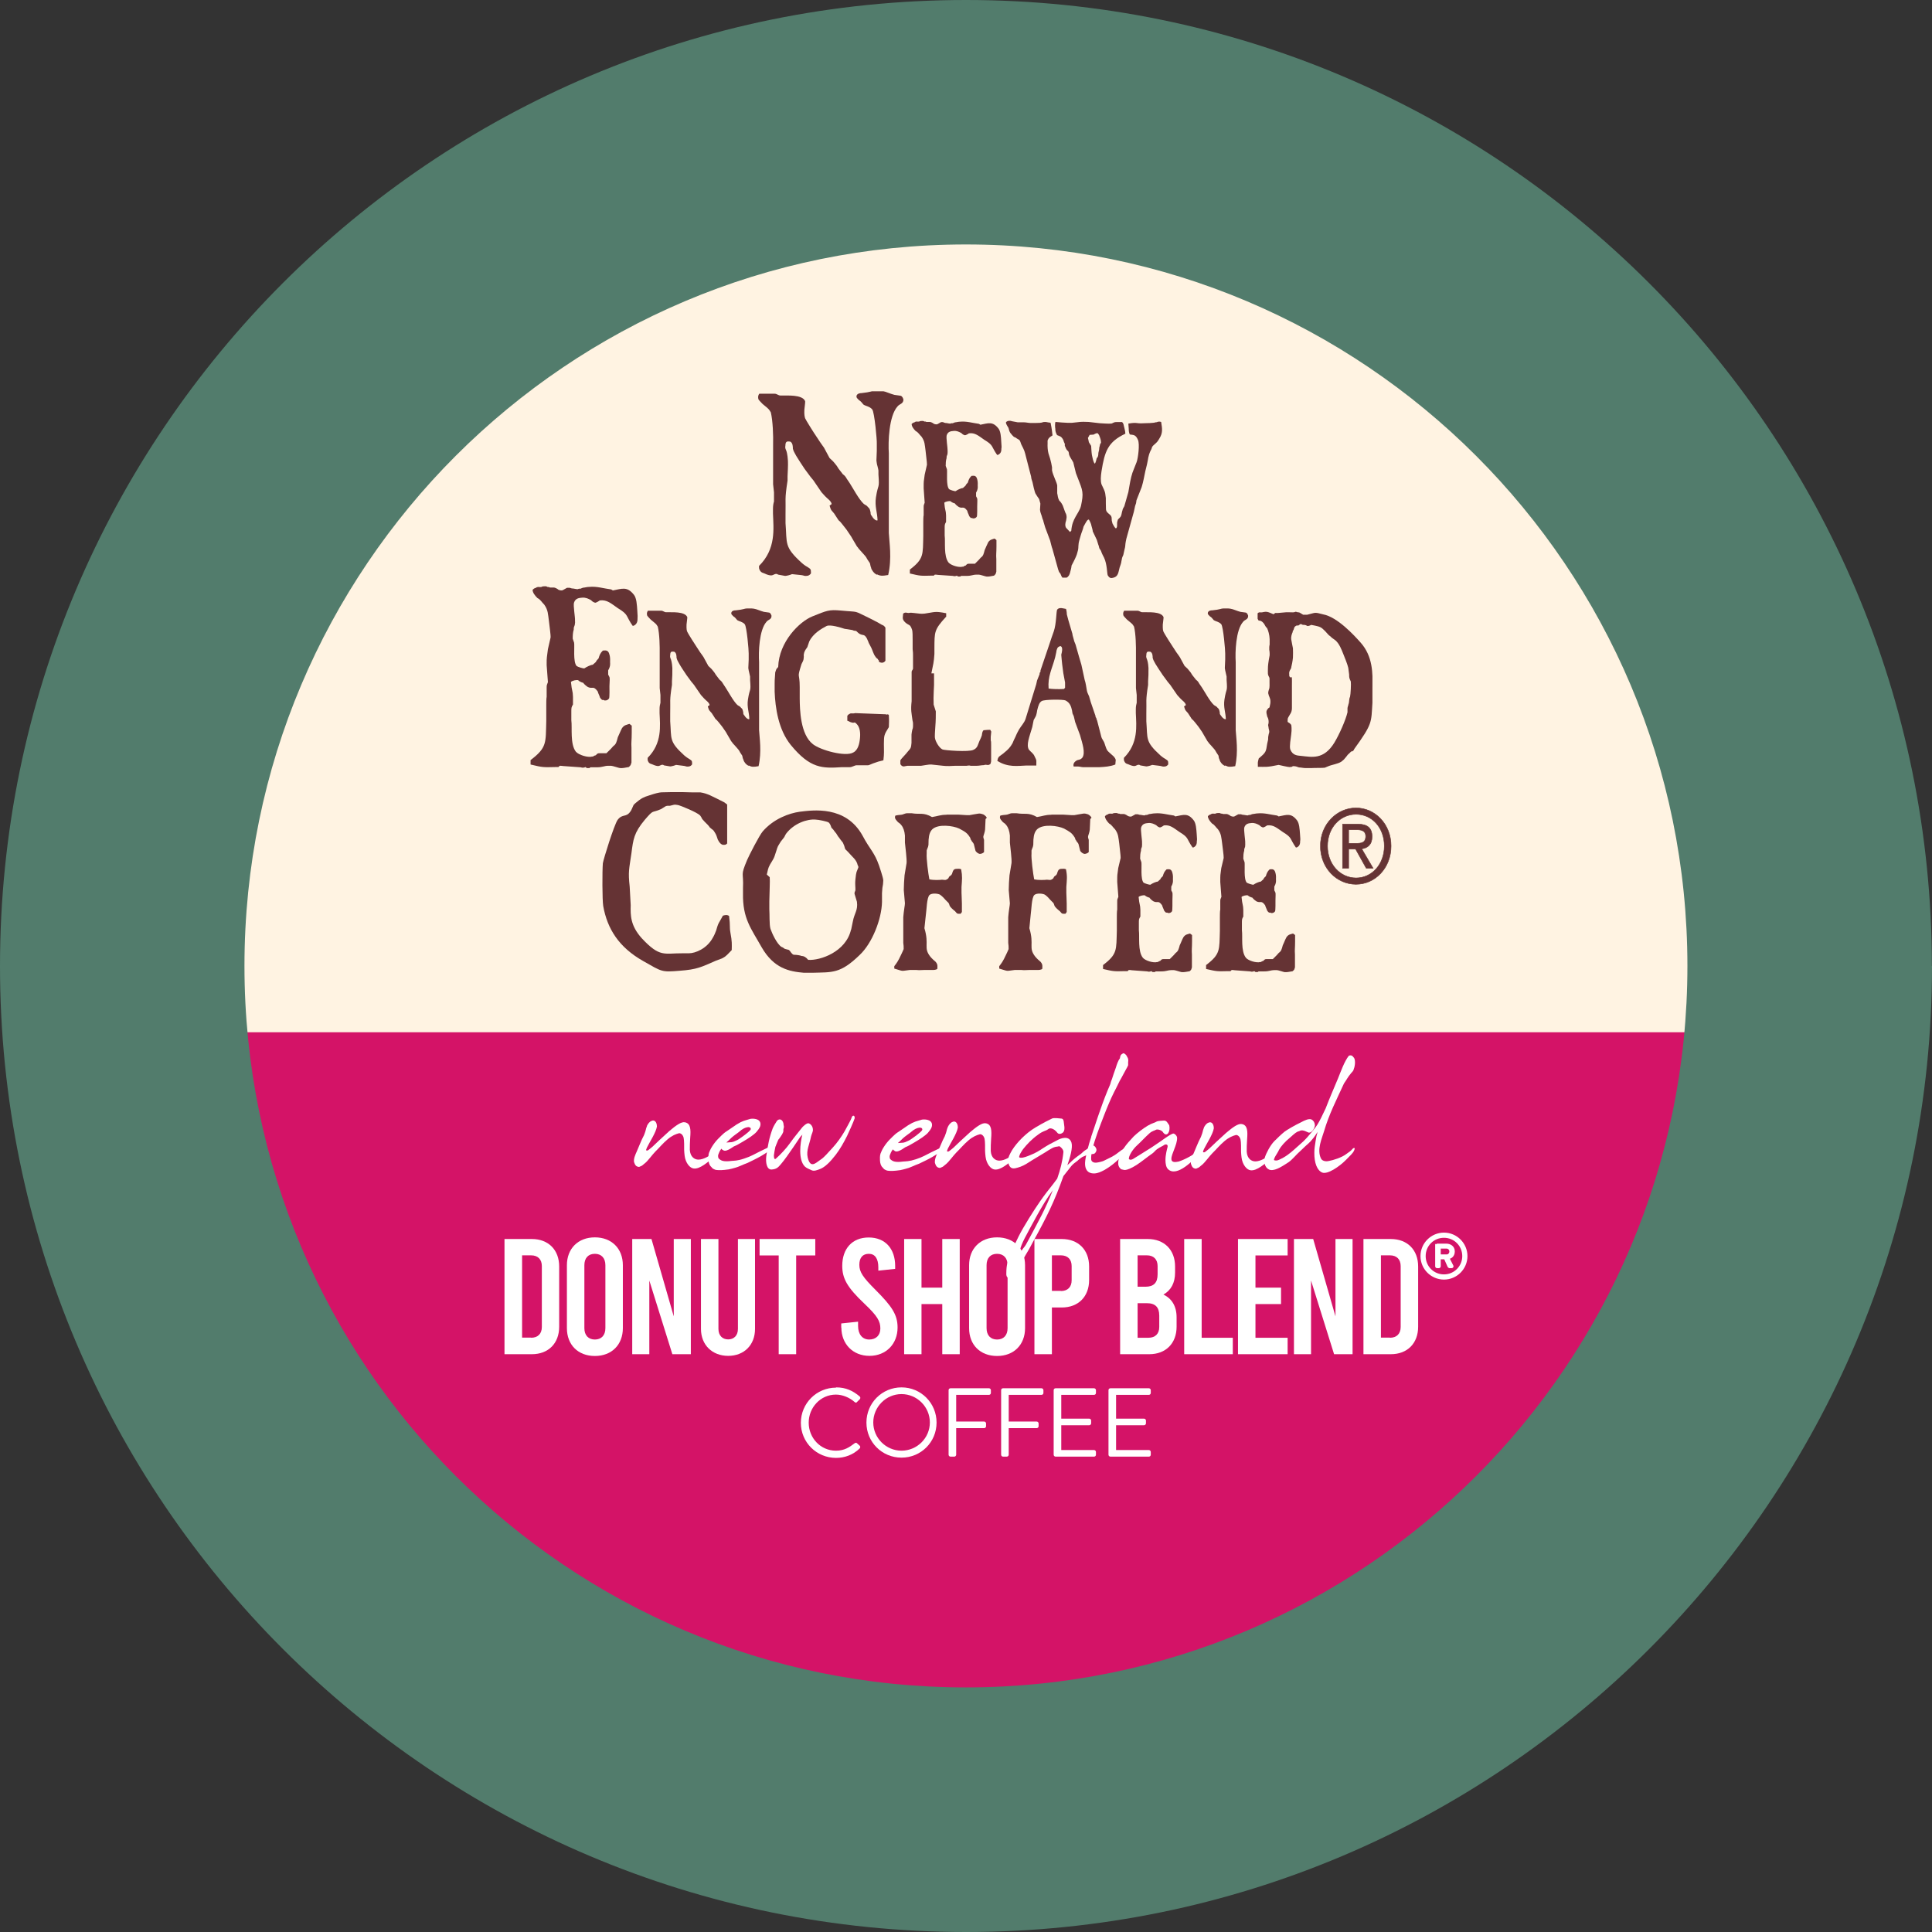 <?xml version="1.0" encoding="UTF-8"?><svg xmlns="http://www.w3.org/2000/svg" xmlns:xlink="http://www.w3.org/1999/xlink" viewBox="0 0 152.61 152.61"><rect x="0" y="0" width="152.61" height="152.61" fill="#333333" stroke="none"/><defs><clipPath id="clippath"><path d="M152.61,76.31c0,42.14-34.16,76.3-76.3,76.3S0,118.45,0,76.31,34.16,0,76.3,0s76.3,34.16,76.3,76.31" style="clip-rule:evenodd; fill:none;"/></clipPath><clipPath id="clippath-1"><rect x="41.88" y="30.91" width="66.53" height="45.93" style="fill:none;"/></clipPath><clipPath id="clippath-2"><rect x="104.29" y="63.8" width="5.62" height="6.07" style="fill:none;"/></clipPath></defs><g style="isolation:isolate;"><g id="Layer_2"><g id="Layer_1-2"><g style="clip-path:url(#clippath);"><path d="M75.85,134.38c-31.87,0-57.8-25.93-57.8-57.8s25.93-57.8,57.8-57.8,57.81,25.93,57.81,57.8-25.93,57.8-57.81,57.8" style="fill:#fff3e2;"/><path d="M18.37,81.54c2.54,29.47,27.24,52.6,57.37,52.6s54.83-23.13,57.37-52.6H18.37Z" style="fill:#d41367;"/><path d="M39.85,97.87h2.16c1.31,0,2.16.86,2.16,2.17v4.76c0,1.31-.85,2.17-2.16,2.17h-2.16v-9.1ZM41.95,105.67c.53,0,.85-.31.85-.85v-4.81c0-.53-.31-.85-.85-.85h-.71v6.5h.71Z" style="fill:#fff;"/><path d="M44.78,104.91v-4.97c0-1.31.88-2.2,2.21-2.2s2.21.89,2.21,2.2v4.97c0,1.31-.88,2.2-2.21,2.2s-2.21-.88-2.21-2.2M47.82,104.91v-4.97c0-.57-.32-.9-.83-.9s-.83.32-.83.9v4.97c0,.57.32.9.83.9s.83-.33.83-.9" style="fill:#fff;"/><polygon points="49.94 97.87 51.46 97.87 53.22 103.98 53.22 97.87 54.57 97.87 54.57 106.97 53.11 106.97 51.29 101.15 51.29 106.97 49.94 106.97 49.94 97.87" style="fill:#fff;"/><path d="M55.37,104.97v-7.1h1.38v7.1c0,.53.32.83.77.83s.77-.3.77-.83v-7.1h1.35v7.1c0,1.27-.86,2.13-2.12,2.13s-2.15-.86-2.15-2.13" style="fill:#fff;"/><polygon points="60 97.87 64.4 97.87 64.4 99.17 62.89 99.17 62.89 106.97 61.51 106.97 61.51 99.17 60 99.17 60 97.87" style="fill:#fff;"/><path d="M66.45,104.87v-.33l1.33-.14v.34c0,.66.34,1.07.88,1.07s.88-.34.88-.87c0-.57-.23-.99-1.26-1.96-1.36-1.29-1.75-1.99-1.75-2.99,0-1.35.78-2.24,2.09-2.24s2.09.89,2.09,2.25v.23l-1.33.14v-.26c0-.7-.27-1.07-.75-1.07s-.75.3-.75.87.29.99,1.26,1.96c1.33,1.33,1.76,1.99,1.76,2.99,0,1.3-.91,2.24-2.22,2.24s-2.22-.94-2.22-2.24" style="fill:#fff;"/><polygon points="71.42 106.97 71.42 97.87 72.79 97.87 72.79 101.71 74.43 101.71 74.43 97.87 75.81 97.87 75.81 106.97 74.43 106.97 74.43 103.01 72.79 103.01 72.79 106.97 71.42 106.97" style="fill:#fff;"/><path d="M76.55,104.91v-4.97c0-1.31.88-2.2,2.21-2.2s2.21.89,2.21,2.2v4.97c0,1.31-.88,2.2-2.21,2.2s-2.21-.88-2.21-2.2M79.59,104.91v-4.97c0-.57-.32-.9-.83-.9s-.83.32-.83.9v4.97c0,.57.32.9.83.9s.83-.33.83-.9" style="fill:#fff;"/><path d="M81.71,97.87h2.16c1.31,0,2.16.86,2.16,2.17v1.07c0,1.31-.85,2.17-2.16,2.17h-.78v3.69h-1.38v-9.1ZM83.8,101.98c.53,0,.85-.31.85-.85v-1.12c0-.53-.31-.85-.85-.85h-.71v2.81h.71Z" style="fill:#fff;"/><path d="M92.94,104.06v.74c0,1.31-.85,2.17-2.16,2.17h-2.3v-9.1h2.18c1.31,0,2.16.86,2.16,2.17v.48c0,.82-.32,1.4-.92,1.74.66.31,1.04.92,1.04,1.79M89.86,99.17v2.47h.61c.66,0,.97-.31.97-.98v-.65c0-.53-.31-.85-.85-.85h-.74ZM91.57,103.92c0-.66-.31-.98-.98-.98h-.73v2.73h.86c.53,0,.85-.31.85-.85v-.91Z" style="fill:#fff;"/><polygon points="93.54 97.87 94.92 97.87 94.92 105.67 97.38 105.67 97.38 106.97 93.54 106.97 93.54 97.87" style="fill:#fff;"/><polygon points="97.79 97.87 101.71 97.87 101.71 99.17 99.17 99.17 99.17 101.71 101.19 101.71 101.19 103.01 99.17 103.01 99.17 105.67 101.71 105.67 101.71 106.97 97.79 106.97 97.79 97.87" style="fill:#fff;"/><polygon points="102.21 97.87 103.73 97.87 105.49 103.98 105.49 97.87 106.84 97.87 106.84 106.97 105.38 106.97 103.56 101.15 103.56 106.97 102.21 106.97 102.21 97.87" style="fill:#fff;"/><path d="M107.7,97.87h2.16c1.31,0,2.16.86,2.16,2.17v4.76c0,1.31-.85,2.17-2.16,2.17h-2.16v-9.1ZM109.79,105.67c.53,0,.85-.31.85-.85v-4.81c0-.53-.31-.85-.85-.85h-.71v6.5h.71Z" style="fill:#fff;"/><path d="M114.06,97.42c.99,0,1.8.81,1.8,1.8s-.81,1.8-1.8,1.8-1.8-.81-1.8-1.8.81-1.8,1.8-1.8M114.06,100.72c.83,0,1.5-.67,1.5-1.5s-.66-1.5-1.5-1.5-1.5.66-1.5,1.5.67,1.5,1.5,1.5M113.43,98.39s.04-.1.1-.1h.71c.31,0,.62.18.62.56s-.26.51-.41.55c.1.2.2.4.3.59.03.06-.01.13-.09.13h-.17s-.08-.04-.09-.07l-.28-.63h-.37v.6c0,.05-.04.1-.1.1h-.13c-.06,0-.1-.04-.1-.1v-1.64ZM114.24,99.15c.18,0,.3-.13.3-.29,0-.17-.12-.29-.3-.29h-.49v.57h.49Z" style="fill:#fff;"/><path d="M114.06,97.42c.99,0,1.8.81,1.8,1.8s-.81,1.8-1.8,1.8-1.8-.81-1.8-1.8.81-1.8,1.8-1.8ZM114.06,100.72c.83,0,1.5-.67,1.5-1.5s-.66-1.5-1.5-1.5-1.5.66-1.5,1.5.67,1.5,1.5,1.5ZM113.43,98.39s.04-.1.1-.1h.71c.31,0,.62.18.62.56s-.26.51-.41.55c.1.2.2.4.3.59.03.06-.01.13-.09.13h-.17s-.08-.04-.09-.07l-.28-.63h-.37v.6c0,.05-.04.1-.1.1h-.13c-.06,0-.1-.04-.1-.1v-1.64ZM114.24,99.15c.18,0,.3-.13.3-.29,0-.17-.12-.29-.3-.29h-.49v.57h.49Z" style="fill:none; stroke:#fff; stroke-miterlimit:10; stroke-width:.11px;"/><path d="M51.1,88.94c.08-.17.21-.34.35-.39.23-.13.44.06.44.44-.08.48-.58,1.23-.78,1.64-.06.12-.09.23-.06.24.02,0,.06.05.17-.03.11-.08.27-.22.32-.26.21-.2.77-.74,1.32-1.23.53-.45.96-.76,1.24-.7.46.09.47.57.42,1.21-.02.35-.04.73-.03.97.03.54.36.77.68.77.4,0,.88-.3,1.18-.53h0s.04-.02.05-.02c.19-.02.21.17.05.3-.53.44-1.17,1.02-1.66.95-.29-.03-.64-.43-.71-1.01-.04-.32-.05-.59-.04-.94,0-.21-.02-.36-.04-.48-.02-.09-.08-.2-.13-.25-.04-.04-.14-.13-.25-.1-.23.06-.54.18-.89.48-.35.29-.68.69-.96.96-.23.23-.6.75-.82.92-.13.09-.21.21-.36.25-.06.03-.11.06-.16.04-.19-.03-.27-.14-.35-.39-.03-.27.09-.54.23-.85.07-.16.15-.36.21-.5.12-.29.24-.56.35-.76.18-.45.13-.47.22-.68.01-.02.01-.04.02-.05h0Z" style="fill:#fff;"/><path d="M57.1,90.83c-.06-.01-.09-.04-.11-.1l-.09.12c-.04.05-.11.21-.15.32-.04.1-.03.2-.02.23,0,.09.08.15.15.2.09.06.27.19.91.1.21-.02.46,0,1.01-.19.53-.17.82-.36,1.23-.56.19-.09.36-.17.56-.27.3-.14.45-.28.48-.31.07-.08.24-.09.2.11-.03.12-.23.23-.41.35-.29.21-.62.42-.75.49-.35.2-.67.35-1.06.54-.4.14-.66.3-1.01.39-.12.03-.34.1-.48.12-.5.07-.73.07-.93.05-.13-.01-.18-.04-.28-.09-.1-.05-.11-.1-.18-.17-.13-.11-.2-.32-.21-.56,0-.14-.02-.34.04-.53.04-.09.12-.32.27-.54.12-.19.3-.42.46-.58.25-.25.33-.33.47-.45.12-.1.29-.19.61-.42.58-.42.85-.53,1.19-.62l.27-.08c.16-.03.75-.05.8.37.01.15-.02.26-.15.45-.11.15-.19.26-.37.4-.27.23-.79.54-1.29.82-.07.04-.18.09-.3.14-.09.06-.18.12-.26.17-.15.09-.45.26-.61.1M57.35,90.25h.03c.05,0,.16-.01.27-.02.08-.01.09,0,.15-.01l.15-.04.16-.07c.1-.04.18-.08.24-.12.3-.2.77-.54.92-.73.08-.1,0-.17,0-.18-.09-.05-.15-.05-.16-.05-.12.02-.25.02-.54.22-.05.04-.16.14-.23.19l-.26.19c-.21.15-.41.33-.57.5-.05.04-.1.08-.15.14" style="fill:#fff;"/><path d="M61.49,90l-.24.58c-.04.17-.1.5-.12.68,0,.08,0,.05.01.16,0,.02.01.07.02.07.05-.01-.02.15.14.02.33-.29.81-.8,1.07-1.17.44-.62.68-.87,1-1.29.04-.05.35-.36.5-.32.16.04.33.23.34.48.03.17-.11.38-.15.58-.11.58-.39,1.08-.26,1.64.22.93.65.41,1.05.15.19-.11.54-.5.92-.92.36-.39.7-.88.94-1.29.08-.17.51-.89.56-1.09.08-.24.27-.18.24.06-.07.23-.5,1.19-.6,1.39-.25.5-.55,1.04-.89,1.48-.42.55-.86.99-1.24,1.13-.21.08-.48.2-.69.09-.18-.09-.38-.15-.53-.3-.51-.54-.36-1.81-.18-2.51-.07.11-.13.12-.19.22-.17.24-.35.53-.54.8-.25.36-.68.99-.95,1.3-.24.29-.37.41-.74.44-.41.03-.49-.58-.43-1.06.13-.88.22-1.42.51-2.2.11-.24.21-.39.33-.58.18-.21.43-.13.51.18.02.23.05.24.04.32,0,.05-.06.16-.04.29,0,.15-.16.38-.38.68" style="fill:#fff;"/><path d="M70.65,90.88c-.06-.01-.09-.04-.11-.1l-.09.12c-.04.05-.11.21-.15.32-.04.1-.03.2-.02.23,0,.09.08.15.15.2.09.06.27.19.91.1.21-.02.46,0,1.01-.18.53-.17.82-.36,1.23-.56.19-.09.36-.17.56-.27.3-.14.45-.28.48-.31.07-.08.24-.09.2.11-.03.12-.22.23-.41.35-.29.21-.62.42-.75.49-.34.2-.67.35-1.06.54-.4.14-.66.3-1.01.39-.12.03-.34.1-.48.12-.5.07-.73.07-.93.05-.13-.01-.18-.04-.28-.09-.1-.05-.11-.1-.18-.17-.13-.11-.2-.32-.21-.56,0-.14-.02-.34.04-.53.04-.09.12-.32.27-.54.12-.19.3-.42.46-.58.25-.25.33-.33.47-.45.12-.1.29-.19.61-.42.58-.42.85-.53,1.19-.62l.27-.08c.16-.03.75-.05.8.37.01.15-.02.26-.15.45-.11.15-.19.26-.37.4-.27.23-.79.54-1.29.82-.07.04-.18.09-.3.14-.09.06-.18.12-.26.17-.15.09-.45.26-.61.1M70.9,90.29h.03c.05,0,.16-.01.27-.02.08-.01.09,0,.15-.01l.15-.04.16-.07c.1-.04.18-.08.24-.12.3-.2.77-.54.92-.73.08-.1,0-.17,0-.18-.09-.05-.15-.05-.16-.05-.12.02-.25.02-.54.22-.05.04-.16.14-.23.19l-.26.19c-.21.15-.41.33-.57.5-.05.04-.1.08-.15.14" style="fill:#fff;"/><path d="M74.87,89.02c.08-.17.21-.34.35-.39.23-.13.44.06.44.44-.08.48-.58,1.23-.78,1.64-.06.12-.09.23-.06.24.02,0,.06.05.17-.03.11-.08.27-.22.32-.26.21-.2.77-.74,1.32-1.23.53-.45.96-.76,1.24-.7.46.08.47.57.42,1.21-.02.35-.04.73-.03.97.03.54.36.77.68.77.4,0,.88-.3,1.18-.53h0s.04-.02.05-.02c.19-.02.21.17.05.3-.53.44-1.17,1.02-1.66.95-.29-.03-.64-.43-.71-1.01-.04-.32-.05-.59-.04-.94,0-.21-.02-.36-.04-.48-.02-.09-.08-.2-.13-.25-.04-.04-.14-.13-.25-.1-.23.06-.54.18-.89.48-.35.29-.68.69-.96.96-.23.23-.6.75-.82.92-.13.09-.21.21-.36.25-.06.03-.11.06-.16.04-.19-.03-.27-.14-.35-.39-.03-.27.09-.54.22-.85.07-.16.15-.36.21-.5.12-.29.24-.56.35-.76.18-.45.13-.47.22-.68.01-.02.01-.04.02-.05h0Z" style="fill:#fff;"/><path d="M85.15,91.66c-.23.18-.38.27-.52.44l-.63.8c-.7,2-1.35,3.29-2.4,5.19-.19.37-.4.75-.63,1.12-.03.04-.99,1.91-1.37,1.7-.09-.04-.12-.18-.11-.34,0-.3.03-.59.08-.78.09-.35.12-.57.88-2.1.39-.79,1.23-2.11,1.73-2.83.32-.46.65-.88,1-1.32l.33-.44c.24-.68.42-1.37.49-2.1.02-.22-.3-.48-.35-.46-.1.04-.19.03-.27.05-.21.05-.33.14-.56.27-.29.2-.8.48-1.28.78-.35.22-.6.4-.93.52-.3.1-.58.21-.77.06-.17-.15-.2-.37-.21-.56,0-.24.12-.47.31-.8.37-.6,1.08-1.34,1.85-1.8.66-.39.97-.54,1.32-.71.15-.07.61,0,.76.01.1.03.11.07.15.2l.06.48c.01.24-.03.34-.14.44-.13.09-.3.14-.42,0-.12-.17-.47-.48-.72-.29-.22.17-.34.1-.78.42-.51.36-.9.78-1.18,1.13-.12.15-.16.25-.24.37-.04.07-.07.16-.09.23-.01.05-.02.1.09.11.15.01.26-.02.39-.06.17-.05.21-.08.42-.16.39-.15.69-.34.99-.54.34-.22.63-.38,1.07-.6.34-.2.99-.42,1.17.18.11.39-.12,1.19-.33,1.77l.25-.23c.15-.15.37-.35.83-.67.14-.12.23-.23.41-.33.2-.12.31-.25.45-.3.04-.01.04-.02.12-.02.09,0,.24.19.24.34,0,.09-.05.2-.13.27-.12.1-.21.02-.38.11-.09.04-.17.02-.3.05-.08.04-.18.07-.26.11-.05.02-.09.05-.16.1-.1.07-.13.1-.24.19M83.17,94l-.08.12c-.71.95-1.57,2.6-2.15,3.69-.38.74-.42,1.12-.42,1.24.52-.81.31-.32.76-1.18.78-1.46,1.3-2.37,1.89-3.87" style="fill:#fff;"/><path d="M86.19,89.8c.31-.9.73-2.26,1.29-3.64l.2-.47c.09-.22,0-.07.16-.47.07-.21.18-.57.3-.88.08-.27.19-.58.32-.74.02-.1.03-.18.07-.25.04-.06.11-.11.19-.15.06-.02.22.08.3.24,0,.02,0,.04.02.05.08.11.1.24.07.44,0,.06.01.13,0,.22-.04.09-.1.21-.15.29l-.46.85-.03.04c-.19.4-.39.79-.47.94-.27.54-.54,1.18-.79,1.83-.36.93-.72,1.87-.91,2.63-.08.32-.12.6-.11.84.02.25.28.28.4.27.22-.02.52-.11.58-.14.5-.26.75-.33,1.16-.66.3-.24.62-.41.94-.67.15-.11.26.01.13.16-.26.28-.75.81-1.28,1.26-.59.51-1.23.87-1.63.9-.41.03-.81-.15-.78-.86.02-.44.28-1.43.49-2.03" style="fill:#fff;"/><path d="M91.88,89.46c-.08-.18-.46-.3-.59-.21-.06.05-.28.08-.48.26-.31.27-.75.75-.98.95-.41.37-.69.9-.66,1.09.09.1.24.05.33,0,.37-.24.76-.46,1.09-.68.21-.13.43-.26.65-.42.37-.23,1.24-.91,1.45-.91.1,0,.28.17.29.33.02.55-.47,1.3-.45,1.68,0,.15.09.24.29.24.08,0,.17-.02.29-.04.51-.17,1.2-.53,1.55-.89.17-.04.2.15.07.29-.4.42-1.75,1.88-2.46,1.21-.16-.15-.21-.43-.21-.73,0-.41.12-.85.17-1.04.04-.25-.22-.2-.28-.14-.09.07-.31.15-.56.33-.12.08-.24.25-.36.33-.37.25-.86.66-1.25.91-.42.27-.74.39-.91.4-.1,0-.21-.04-.31-.06-.14-.12-.2-.21-.23-.39-.01-.09,0-.27.04-.41.05-.21.2-.54.4-.86.21-.32.48-.61.78-.93.29-.28.74-.63,1.11-.85.35-.21.57-.23.69-.32.13-.07.43-.07.53-.08.16-.02.25.02.36.19l.12.18c.11.5-.18.96-.47.58" style="fill:#fff;"/><path d="M95.09,89.08c.08-.17.21-.34.35-.39.23-.13.44.06.44.44-.08.48-.58,1.23-.78,1.64-.06.12-.09.23-.06.24.02,0,.06.05.17-.03.11-.08.27-.22.32-.26.21-.2.77-.74,1.32-1.23.53-.45.96-.76,1.24-.7.46.08.47.57.42,1.21-.02.35-.04.73-.03.97.03.54.36.77.68.77.4,0,.88-.3,1.18-.53h0s.04-.02.05-.02c.19-.02.21.17.05.3-.53.44-1.17,1.02-1.66.95-.29-.03-.64-.43-.71-1.01-.04-.32-.05-.59-.04-.94,0-.21-.02-.36-.04-.48-.02-.09-.08-.2-.13-.25-.04-.04-.14-.13-.25-.1-.23.06-.54.18-.89.48-.35.29-.68.69-.96.96-.23.23-.6.75-.82.92-.13.09-.21.21-.36.25-.06.03-.11.06-.16.04-.19-.03-.27-.14-.35-.39-.03-.27.09-.54.23-.85.07-.16.15-.36.21-.5.12-.29.24-.56.35-.76.18-.45.13-.47.22-.68.01-.02.01-.04.02-.05h0Z" style="fill:#fff;"/><path d="M103.87,88.87c-.03.32-.31.68-.54.58-.03,0-.38-.23-.62-.14-.07.05-.15.05-.25.1-.16.08-.41.32-.56.45-.4.32-.74.72-.86.95-.09.21-.3.5-.35.62-.12.25-.02.22.02.23.2.05.39-.08.7-.24.43-.25.8-.6.99-.77.56-.51.58-.46,1.25-1.27.26-.32.31-.39.42-.56.15-.24.37-.67.65-1.28.3-.79.64-1.56.96-2.33.23-.56.51-1.37.86-1.81.15-.08.29-.02.37.11.17.13.15.64.02.95,0,.05-.07.17-.09.18l-.1.11c-.29.34-.36.53-.57.82l-.04.08c-.57,1.25-1.14,2.34-1.55,3.73-.14.5-.59,1.43-.23,2.14.13.24.48.23.65.18.31-.06.97-.25,1.37-.56.19-.15.25-.14.51-.43.13-.08.16,0,.09.15-.11.26-.35.44-.65.76-.52.53-1.46,1.17-1.88,1-.4-.17-.63-.76-.62-1.57,0-.33.05-.59.1-.92.04-.29.09-.51.16-.72-.09.15-.2.29-.31.45-.43.54-.33.34-1.09,1.09-.25.21-.6.65-.89.85-.38.24-.99.68-1.42.62-.36-.05-.6-.5-.46-.99.1-.33.43-.97.75-1.29.29-.29.55-.54.81-.75.17-.13.81-.51,1.28-.73.33-.18.64-.32.85-.23.14.07.26.25.25.4" style="fill:#fff;"/><path d="M66.04,109.59c.78,0,1.34.27,1.87.72.06.06.07.15,0,.22l-.21.21c-.06.08-.12.07-.2,0-.4-.35-.95-.58-1.47-.58-1.22,0-2.15,1.02-2.15,2.22s.93,2.21,2.15,2.21c.67,0,1.06-.27,1.47-.58.08-.06.14-.05.18-.02l.23.21c.06.05.05.15,0,.21-.52.51-1.19.75-1.87.75-1.54,0-2.78-1.23-2.78-2.77s1.24-2.78,2.78-2.78" style="fill:#fff;"/><path d="M71.21,109.59c1.54,0,2.77,1.24,2.77,2.78s-1.23,2.77-2.77,2.77-2.77-1.23-2.77-2.77,1.23-2.78,2.77-2.78M71.21,114.59c1.23,0,2.24-1,2.24-2.23s-1.01-2.24-2.24-2.24-2.23,1.02-2.23,2.24,1,2.23,2.23,2.23" style="fill:#fff;"/><path d="M74.93,109.81c0-.08.06-.15.15-.15h3.04c.08,0,.15.07.15.15v.22c0,.08-.06.15-.15.15h-2.59v2.11h2.21c.08,0,.15.07.15.15v.22c0,.08-.07.15-.15.15h-2.21v2.1c0,.08-.07.15-.15.15h-.3c-.08,0-.15-.07-.15-.15v-5.1Z" style="fill:#fff;"/><path d="M79.08,109.81c0-.08.06-.15.15-.15h3.04c.08,0,.15.07.15.15v.22c0,.08-.06.15-.15.15h-2.59v2.11h2.21c.08,0,.15.07.15.15v.22c0,.08-.07.15-.15.15h-2.21v2.1c0,.08-.07.15-.15.15h-.3c-.08,0-.15-.07-.15-.15v-5.1Z" style="fill:#fff;"/><path d="M83.23,109.81c0-.08.06-.15.15-.15h3.04c.08,0,.15.07.15.15v.22c0,.08-.06.15-.15.15h-2.59v1.88h2.21c.08,0,.15.07.15.15v.22c0,.08-.07.15-.15.15h-2.21v1.96h2.59c.08,0,.15.07.15.15v.22c0,.08-.06.15-.15.15h-3.04c-.08,0-.15-.07-.15-.15v-5.1Z" style="fill:#fff;"/><path d="M87.56,109.81c0-.08.06-.15.15-.15h3.04c.08,0,.15.07.15.15v.22c0,.08-.06.15-.15.15h-2.59v1.88h2.21c.08,0,.15.07.15.15v.22c0,.08-.07.15-.15.15h-2.21v1.96h2.59c.08,0,.15.07.15.15v.22c0,.08-.06.15-.15.15h-3.04c-.08,0-.15-.07-.15-.15v-5.1Z" style="fill:#fff;"/><g style="mix-blend-mode:darken;"><g style="clip-path:url(#clippath-1);"><path d="M44.97,46.42l.2.06c.15,0,.31.06.46.06.08-.04.1-.04.23-.04.11-.06.11-.04.21-.08.11,0,.29-.06.46-.06.62-.06,1.13.12,1.75.2l.13.08c.74-.14,1.13-.34,1.67.35.2.26.23.76.26,1.24.03.4.03.54.02.6,0,.18,0,.46-.31.6h-.08c-.57-.82-.29-.86-1.18-1.4-.52-.36-.85-.68-1.42-.6,0,.02-.28.18-.34.18s-.25-.08-.34-.2c-.21-.12-.42-.22-.7-.2-.24.02-.54.04-.65.4-.07.22.1,1.18.08,1.4,0,.18.02.14-.02.36-.07.22-.08.14-.08.36-.07.22-.08.46-.08.72l.11.32c.05.3-.1,1.52.2,1.84.07.06.54.22.62.18.13-.1.51-.28.65-.28l.25-.22c.05-.12.08-.14.21-.28.07-.24.13-.42.34-.62.16,0,.43-.1.52.32.02.06.07.22.05.6,0,.1.05.3-.15.64v.34c.12.24.12.16.12.44,0,.16-.02.34-.02.48,0,.1.02.86-.03.96-.07.1-.18.18-.36.16-.1-.06-.11-.04-.18-.04,0,0-.1-.06-.18-.2-.03-.14-.11-.24-.18-.48-.36-.48-.39-.16-.77-.34-.1-.06-.28-.2-.38-.34-.08,0-.33-.12-.39-.2-.1-.04-.46.02-.57.14.07.76.15.66.16,1.18v.6c-.13.22-.13.26-.13.58v.66c.08.6-.11,1.89.36,2.49.23.26.95.48,1.29.38h.07l.07-.06.07-.02.07-.02c.13-.14.15-.16.29-.16h.55c.33-.32.43-.42.54-.56.23-.16.26-.32.36-.7.1-.2.21-.5.33-.72.18-.26.36-.26.59-.34l.18.14v.58c0,.62-.05.72-.02,1.18v1.15c-.07.2-.02.18-.21.36-.34.06-.49.1-.7.08-.07,0-.59-.18-.7-.18h-.24c-.28,0-.44.12-.87.12h-.52l-.08.06h-.21l-.1-.08c-.08.04-.23.08-.38.02l-1.39-.1s-.13-.02-.19-.02h-.08l-.1.1h-.24c-.94.02-.98.04-1.96-.2v-.35c1.31-.99,1.19-1.37,1.24-3.08v-1.26c0-.08,0-.56.03-.66v-.72c0-.24.02-.2.1-.44l-.1-1.34c0-.36,0-.5.02-.64l.08-.62.21-.92c.02-.2-.11-1.08-.13-1.3-.08-.56-.06-.86-.37-1.3-.21-.2-.29-.4-.54-.52-.2-.2-.38-.43-.38-.65.07-.06.1-.1.16-.12.1-.06.08,0,.16-.08.2-.06.15,0,.36-.02.1-.06.2-.06.33-.06.1,0,.13.04.18.06.05,0,.07-.02.18.04h.32c.07,0,.28.1.36.18.34.12.34,0,.67-.16h.21Z" style="fill:#653334;"/><path d="M59.13,60.49c-.11-.05-.24-.15-.34-.32-.08-.14-.04-.12-.1-.24-.03-.05-.03-.15-.06-.24l-.17-.26c-.08-.15-.07-.14-.15-.24l-.29-.33-.14-.15-.06-.09-.06-.07-.28-.48c-.1-.17-.14-.24-.15-.26l-.27-.39c-.06-.07-.14-.19-.31-.39-.07-.08-.08-.1-.13-.15-.13-.1-.11-.1-.18-.21l-.22-.34c-.23-.27-.2-.17-.31-.53l.14-.1c0-.12-.13-.26-.29-.39-.08-.07-.2-.19-.39-.41l-.55-.8s-.15-.19-.2-.24l-.39-.53c-.18-.27-.45-.67-.57-.89-.14-.27-.15-.24-.22-.48,0-.12,0-.39-.18-.48-.14,0-.32-.09-.32.27-.04.24.06.24.11.53.03.12.04.24.06.49.01.29-.01.82-.03,1.04v.29c-.21,1.33-.11,1.21-.14,2.29v.58c.11,1.4-.11,1.59,1.11,2.7.2.17.34.25.41.29.2.14.21.12.21.42-.07.1-.17.17-.31.17-.14.02-.18-.03-.32-.05-.08,0-.22-.04-.32-.04l-.32-.04c-.1.05-.37.12-.46.12l-.48-.08c-.18-.14-.31.05-.47.05-.08,0-.22-.02-.48-.14-.07-.03-.17-.03-.27-.15-.11-.17-.08-.22-.08-.36,1.16-1.16.98-2.53.94-3.53v-.32c0-.19.03-.36.07-.5v-.61l-.06-.55v-2.63c.01-.67-.01-1.64-.15-2.22-.07-.1-.08-.17-.27-.32l-.29-.24c-.06-.07-.24-.24-.28-.32-.03-.12-.04-.24.06-.38h1.05c.14,0,.25.12.38.12h.19c.2.02,1.3-.09,1.49.39.01.05-.06.53-.06.58-.01.33.01.48.06.58.03.09.66,1.09.73,1.18l.28.43c.14.2.2.27.27.38l.38.7c.06.07.22.19.32.32.2.24.15.19.28.39l.29.38c.08.07.15.1.27.31l.19.29c.23.34.62,1.09.95,1.4.13.1.17.07.29.22.13.1.13.19.17.36,0,.19.01.12.17.36.07.08.21.22.31.17-.01-.56-.2-.92-.11-1.54.15-.99.25-.53.17-1.55v-.27c-.03-.17-.07-.27-.07-.31-.01-.02-.07-.31-.07-.36l.03-.67v-.48c.01-.22-.15-2.1-.31-2.31-.17-.2-.43-.22-.59-.32-.1-.12-.21-.26-.29-.29-.11-.12-.23-.17-.17-.34.07-.14.25-.15.34-.15l.38-.05c.49-.09.24-.1.74-.1.2,0,.36,0,.74.15.08.03.18.07.36.12l.36.05c.1,0,.17.05.24.24.03.32-.27.32-.39.49-.59.65-.64,2.42-.59,3.18v5.38c.03.58.22,1.71-.04,2.85-.4.07-.54.07-.77-.05" style="fill:#653334;"/><path d="M69.94,52.19c-.1.15-.25.2-.45.12l-.06-.03v-.09s-.06-.07-.06-.07l-.04-.07c-.13-.09-.1-.07-.2-.21-.13-.17-.21-.48-.31-.68l-.2-.38c-.03-.12-.11-.24-.14-.34-.21-.38-.29-.22-.56-.36-.07-.03-.22-.17-.29-.24-.06,0-.24-.03-.29-.07l-.63-.1c-.27-.09-1.12-.36-1.42-.22-.36.19-1.07.58-1.37,1.23l-.15.44c-.07.09-.21.29-.25.44-.07.27,0,.2-.04.46,0,.14-.11.31-.17.44-.38,1.21-.14.61-.14,1.81v.92c.01.85.04,2.83,1.05,3.6.62.48,2.58,1.01,3.18.65.38-.19.49-.7.53-1.13.04-.38.01-.87-.27-1.13-.19-.2-.15-.05-.35-.1-.27-.07-.14-.07-.38-.15v-.38c.04-.08.13-.15.27-.2.03,0,.28.02.34-.02l2.35.09s.11,0,.17.03c.07-.03.06-.05.15.03.03.51.01.6,0,.96-.39.62-.38.65-.39,1.32,0,.58.03.73-.04,1.3l-.4.1-.41.14c-.2.07-.32.15-.4.15h-.91c-.15,0-.35.15-.53.15h-.63c-1.54.1-2.5.12-4.04-1.76-.98-1.21-1.22-2.94-1.27-4.2v-.62c0-.15,0-.36.03-.66,0-.05,0-.09.01-.15,0-.07,0-.1.03-.17.03-.1.04-.12.08-.21l.07-.07.06-.08c.06-1.98,1.68-3.58,2.7-3.99,1.16-.46,1.29-.55,2.27-.46,1.53.15.87-.05,2.28.62l.62.32.29.17c.14.07.18.05.31.24v2.6Z" style="fill:#653334;"/><path d="M74.72,48.73c-.94,1.02-.9,1.19-.91,2.47v.45c-.04.67-.1.84-.24,1.54h.21v.92c-.01.17-.04.84-.04,1.04,0,.14.01.34.01.51l.17.53c.01.14-.01.92-.03,1.08-.03.49-.07.92-.03,1.06.04.24.32.75.59.87.15.07,2.09.22,2.44.03.35-.15.35-.43.49-.73.04-.1.1-.17.18-.43.01-.09.03-.32.14-.39.27-.03.36-.03.52-.03l.08.14-.04.41v.29c.03.08.03.14.03.41v1.01c0,.27.01.2-.04.41-.2.22-.32.02-.53.12-.19,0-.38.05-.56.05h-.49c-.09-.03-.07-.02-.17-.02,0,0-.13.02-.15.02h-.88c-.17,0-.32.02-.47.02-.27,0-.29,0-.5-.02l-.94-.1c-.14-.02-.63.08-.8.1h-1.08l-.28.05c-.08,0-.2-.02-.28-.19v-.29c.08-.15.46-.51.56-.66.28-.32.28-.31.32-.72v-.65c.01-.14.03-.21.06-.38.07-.14.06-.31.06-.36,0-.15.01-.19-.04-.38-.08-.61-.15-.79-.07-1.52v-2.31c0-.12.07-.12.11-.26v-1.01c.01-.05-.01-.44-.03-.53v-.72c0-.29,0-.67-.04-.8-.17-.51-.24-.31-.56-.61-.25-.25-.17-.36-.15-.68.18-.14.29-.05.42-.05.04,0,.13-.02.2-.02s.14.02.22.02c.48.05.53.08.85.05.84-.12.79-.21,1.71-.03v.29Z" style="fill:#653334;"/><path d="M83.44,51.44c.08-.24.06-.31.31-.41.14.05.15.15.15.31,0,.09-.04.26-.07.38,0,.12.06.58.07.74.1.82.07.6.23,1.45v.41l-.08.1s-.59.05-1.22-.03c-.08-.96.27-1.54.52-2.48l.1-.46ZM84.21,48.1c-.17-.02-.53-.17-.7.05-.08.1-.06,1.12-.27,1.72l-.17.48s-.07.2-.17.51l-.67,1.98-.04.12v.1s-.07.1-.07.1v.09s-.2.5-.2.5l-.07.31-.84,2.73c-.1.31-.35.55-.52.84-.29.53-.15.33-.4.82l-.11.26c-.18.32-.36.51-.64.73-.1.1-.27.2-.35.27-.18.13-.17.24-.21.39.84.54,1.64.39,2.28.37h.8c-.01-.37.06-.36-.13-.71-.1-.26-.31-.36-.46-.55-.22-.39.04-.99.27-1.78l.11-.55c.13-.26.13-.2.2-.39.04-.12.06-.27.08-.39.1-.41.17-.6.35-.72.21-.14,1.72-.14,1.89-.05.36.19.44.48.51.79l.04.24.1.22.11.46.38,1.02c.2.7.43,1.38.2,1.77-.17.22-.35.17-.46.24-.24.14-.29.31-.24.48h.36c.11,0,.27.05.38.05h1.29c.42-.02.86-.05,1.26-.21.01-.35.12-.34-.13-.64-.07-.07-.46-.39-.51-.48-.1-.15-.2-.55-.25-.65-.21-.39-.17-.22-.27-.63l-.28-1.08c-.06-.12-.04-.09-.06-.19l-.06-.08v-.07s-.38-1.11-.38-1.11c-.04-.14-.08-.29-.13-.45-.09-.22-.13-.26-.17-.43l-.08-.46c-.04-.26-.04-.17-.1-.41l-.26-1.2c-.03-.12-.15-.51-.18-.61l-.24-.84c-.03-.15-.11-.31-.14-.39l-.14-.51c0-.09-.03-.15-.06-.26l-.28-.95-.11-.42c0-.15-.04-.38-.07-.44" style="fill:#653334;"/><path d="M96.74,60.49c-.11-.05-.24-.15-.34-.32-.08-.14-.04-.12-.1-.24-.03-.05-.03-.15-.05-.24l-.17-.26c-.09-.15-.07-.14-.15-.24l-.29-.33-.14-.15-.06-.09-.06-.07-.28-.48c-.1-.17-.14-.24-.15-.26l-.27-.39c-.06-.07-.14-.19-.31-.39-.07-.08-.09-.1-.13-.15-.13-.1-.11-.1-.18-.21l-.22-.34c-.23-.27-.2-.17-.31-.53l.14-.1c0-.12-.13-.26-.29-.39-.08-.07-.2-.19-.39-.41l-.55-.8s-.16-.19-.2-.24l-.39-.53c-.18-.27-.45-.67-.58-.89-.14-.27-.15-.24-.22-.48,0-.12,0-.39-.18-.48-.14,0-.32-.09-.32.27-.04.24.05.24.11.53.03.12.04.24.06.49.01.29-.01.82-.03,1.04v.29c-.21,1.33-.11,1.21-.14,2.29v.58c.11,1.4-.11,1.59,1.11,2.7.2.17.34.25.41.29.2.14.21.12.21.42-.07.1-.17.17-.31.17-.14.02-.18-.03-.32-.05-.08,0-.22-.04-.32-.04l-.32-.04c-.1.05-.36.12-.46.12l-.47-.08c-.18-.14-.31.05-.48.05-.08,0-.22-.02-.48-.14-.07-.03-.17-.03-.26-.15-.11-.17-.08-.22-.08-.36,1.16-1.16.98-2.53.94-3.53v-.32c0-.19.03-.36.07-.5v-.61l-.06-.55v-2.63c.01-.67-.01-1.64-.15-2.22-.07-.1-.08-.17-.27-.32l-.29-.24c-.06-.07-.24-.24-.28-.32-.03-.12-.04-.24.06-.38h1.05c.14,0,.25.12.38.12h.19c.2.02,1.3-.09,1.49.39.01.05-.06.53-.06.58-.01.33.01.48.06.58.03.09.66,1.09.73,1.18l.28.43c.14.2.2.27.27.38l.38.7c.06.07.23.19.32.32.2.24.16.19.28.39l.3.38c.08.07.15.1.26.31l.2.29c.23.34.62,1.09.96,1.4.13.1.17.07.29.22.13.1.13.19.17.36,0,.19.01.12.17.36.07.08.21.22.31.17-.02-.56-.2-.92-.11-1.54.15-.99.25-.53.17-1.55v-.27c-.03-.17-.07-.27-.07-.31-.01-.02-.07-.31-.07-.36l.03-.67v-.48c.01-.22-.15-2.1-.31-2.31-.17-.2-.43-.22-.59-.32-.1-.12-.21-.26-.29-.29-.11-.12-.23-.17-.17-.34.07-.14.25-.15.34-.15l.38-.05c.49-.09.24-.1.74-.1.2,0,.36,0,.74.15.08.03.18.07.36.12l.37.05c.1,0,.17.05.24.24.03.32-.27.32-.39.49-.59.65-.64,2.42-.59,3.18v5.38c.03.58.22,1.71-.04,2.85-.41.07-.55.07-.77-.05" style="fill:#653334;"/><path d="M102.1,49.87c.19-.22.04-.33.32-.46h.14l.07-.05.07-.05.08-.02.07.05c.07.02.11.02.14.02.15,0,.18.04.29.09.08,0,.22-.04.29-.09.46.09.7.12.91.31l.2.19c.24.26.26.31.39.39.18.19.29.22.45.36.28.27.43.65.6,1.08.1.24.32.79.38,1.06l.07.53c0,.24,0,.27.13.55.03.19-.01,1.01-.06,1.21-.1.2-.04.38-.13.61-.01.09-.06.17-.07.29v.32c-.14.61-.64,1.74-1.03,2.39-.85,1.4-1.81,1.14-2.62,1.06-.35-.03-.68-.05-.87-.51-.08-.26.04-.86.07-1.16.03-.2.04-.43.03-.56-.03-.12.03-.12-.06-.27-.14-.15-.2-.12-.25-.2,0-.34,0-.24.17-.55.14-.2.17-.36.17-.53v-1.79s.01-.6-.01-.65l-.12.02-.08-.1c.01-.14-.03-.22.01-.36.04-.15.15-.22.15-.36.03-.1.11-.49.13-.75.01-.14.01-.61,0-.73,0-.02-.14-.68-.14-.73-.01-.19.03-.36.13-.58M99.42,48.39l-.08.05v.44l.08.14c.13,0,.24.03.38.19.13.15.15.31.28.39.1.2.2.55.21.89v.43c-.04.15-.03.26-.03.41.04.17.03.41.03.43l-.07.39c-.07.43-.07.62-.07.85,0,.15-.01.29.06.41.1.15.07.24.07.41.01.26,0,.46-.01.53-.06.2-.13.36-.07.49,0,.1.15.31.15.53.01.12-.01.27-.07.51l-.08.05-.07.08-.06.09-.03.09c-.01.1,0,.19.06.41.1.17.11.31.11.44,0,.2-.08.17-.01.39,0,.12.06.26.06.34,0,.19-.04.12-.06.31-.03.1-.03.29-.03.34l-.07.31c-.11.68-.08.68-.67,1.18-.1.37-.07.3-.07.66.62,0,.7.05,1.64-.15.24.05.65.15.7.15.22.03.14.03.35,0,.1-.1.22-.03.32-.03l.24.08c.15,0,.35.05.49.05h.5c.2-.02.92,0,1.05-.03l.24-.1c.31-.14.79-.19,1.07-.38.13-.1.24-.2.25-.23.1-.1.17-.21.25-.31.06-.05.24-.22.27-.26.15,0,.21-.1.24-.19,1.46-2.02,1.34-2.08,1.44-3.66v-1.21c.03-1.09.04-2.46-.94-3.55-.49-.55-1.82-2.01-2.95-2.22-.73-.19-.55-.14-1.27.03h-.31l-.28-.17c-.1-.04-.12,0-.3-.07-.16.05-.14.05-.27.05-.07,0-.54-.02-.57,0-.1,0-.46.05-.57.05h-.22l-.13.1c-.46-.19-.52-.24-.91-.15h-.25Z" style="fill:#653334;"/><path d="M69.28,45.41c-.13-.06-.28-.18-.39-.37-.1-.16-.05-.14-.11-.28-.03-.06-.03-.18-.07-.28l-.2-.3c-.1-.18-.08-.16-.18-.28l-.34-.38-.16-.18-.07-.1-.07-.08-.33-.56c-.11-.2-.16-.28-.18-.3l-.31-.46c-.07-.08-.16-.22-.36-.46-.08-.1-.1-.12-.15-.18-.15-.12-.13-.12-.21-.24l-.26-.4c-.26-.32-.23-.2-.36-.62l.16-.12c0-.14-.15-.3-.34-.46-.1-.08-.23-.22-.46-.48l-.64-.94s-.18-.22-.23-.28l-.46-.62c-.21-.32-.52-.78-.67-1.04-.16-.32-.18-.28-.26-.56,0-.14,0-.46-.21-.56-.16,0-.38-.1-.38.32-.05.28.07.28.13.62.03.14.05.28.07.58.02.34-.02.96-.03,1.22v.34c-.24,1.56-.13,1.42-.16,2.68v.68c.13,1.64-.13,1.86,1.29,3.15.23.2.39.29.47.33.23.16.25.14.25.49-.08.12-.2.2-.36.2-.16.02-.21-.04-.38-.06-.1,0-.26-.04-.38-.04l-.38-.04c-.11.06-.43.14-.54.14l-.55-.1c-.21-.16-.36.06-.55.06-.1,0-.26-.02-.55-.16-.08-.04-.2-.04-.31-.18-.13-.2-.1-.26-.1-.41,1.36-1.35,1.14-2.95,1.1-4.13v-.38c0-.22.03-.42.08-.58v-.72l-.07-.64v-3.08c.02-.78-.02-1.92-.18-2.6-.08-.12-.1-.2-.31-.38l-.34-.28c-.07-.08-.28-.28-.33-.37-.03-.14-.05-.28.07-.44h1.22c.16,0,.29.14.44.14h.23c.23.02,1.52-.1,1.73.45.02.06-.06.61-.06.67-.02.38.02.56.06.68.03.1.77,1.28.85,1.38l.33.5c.16.24.23.32.31.44l.44.82c.07.08.26.22.38.38.23.28.18.22.33.46l.34.44c.1.08.18.12.31.36l.23.34c.26.4.72,1.28,1.11,1.64.15.12.2.08.34.26.15.12.15.22.2.42,0,.22.02.14.19.42.08.1.25.26.36.2-.02-.66-.23-1.08-.13-1.8.18-1.16.29-.62.2-1.82v-.32c-.03-.2-.08-.32-.08-.36-.02-.02-.08-.36-.08-.42l.03-.78v-.56c.02-.26-.18-2.46-.36-2.7-.2-.24-.51-.26-.69-.38-.11-.14-.25-.3-.34-.34-.13-.14-.26-.2-.2-.39.08-.16.29-.18.39-.18l.44-.06c.57-.1.28-.12.87-.12.23,0,.42,0,.86.18.1.04.21.08.42.14l.43.06c.11,0,.2.06.28.28.03.37-.31.37-.46.57-.69.76-.75,2.83-.69,3.71v6.29c.03.68.26,2-.05,3.32-.47.08-.63.08-.9-.06" style="fill:#653334;"/><path d="M74.5,33.36l.17.05c.13,0,.27.05.39.05.07-.03.08-.03.2-.03.1-.05.1-.03.18-.07.1,0,.25-.05.39-.05.53-.05.97.1,1.5.17l.11.07c.63-.12.97-.29,1.43.3.17.22.2.65.22,1.06.03.34.03.46.01.51,0,.15,0,.39-.27.51h-.07c-.49-.7-.25-.73-1.01-1.19-.45-.31-.73-.58-1.22-.51,0,.02-.24.15-.3.15s-.21-.07-.29-.17c-.18-.1-.36-.19-.6-.17-.21.02-.46.03-.56.34-.06.19.08,1.01.07,1.19,0,.15.01.12-.01.31-.06.19-.07.12-.07.31-.06.19-.07.39-.07.61l.1.27c.04.26-.08,1.29.17,1.57.06.05.46.19.53.15.11-.09.43-.24.56-.24l.21-.19c.04-.1.07-.12.18-.24.06-.21.11-.36.29-.53.14,0,.36-.09.45.27.01.05.06.19.04.51,0,.09.04.26-.13.54v.29c.1.2.1.14.1.38,0,.14-.01.29-.01.41,0,.08.01.73-.03.82-.06.09-.15.15-.31.14-.08-.05-.1-.03-.15-.03,0,0-.08-.05-.15-.17-.03-.12-.1-.2-.15-.41-.31-.41-.34-.14-.66-.29-.08-.05-.24-.17-.32-.29-.07,0-.28-.1-.34-.17-.08-.03-.39.02-.49.12.05.65.13.56.14,1.01v.51c-.11.19-.11.22-.11.5v.57c.07.51-.1,1.62.31,2.14.2.22.81.41,1.11.32h.06l.06-.05.06-.02.06-.02c.11-.12.13-.14.25-.14h.48c.28-.27.36-.36.46-.48.2-.14.22-.27.31-.6.08-.17.18-.43.28-.62.15-.22.31-.22.5-.29l.15.12v.5c0,.53-.04.62-.01,1.01v.99c-.06.17-.01.15-.18.31-.29.05-.42.09-.6.07-.06,0-.5-.15-.6-.15h-.21c-.24,0-.38.1-.74.1h-.45l-.07.05h-.18l-.08-.07c-.07.03-.2.07-.32.02l-1.19-.08s-.11-.02-.17-.02h-.07l-.08.08h-.21c-.81.02-.84.03-1.68-.17v-.31c1.12-.85,1.02-1.18,1.06-2.65v-1.08c0-.07,0-.48.03-.57v-.61c0-.2.01-.17.08-.37l-.08-1.14c0-.31,0-.42.01-.54l.07-.53.18-.79c.01-.17-.1-.92-.11-1.11-.07-.48-.05-.73-.32-1.11-.18-.17-.25-.34-.46-.44-.17-.17-.32-.37-.32-.56.06-.05.08-.08.14-.1.09-.05.07,0,.14-.07.17-.05.13,0,.31-.02.08-.05.17-.05.28-.05.08,0,.11.04.15.05.04,0,.06-.02.15.03h.28c.06,0,.24.08.31.15.29.1.29,0,.57-.14h.18Z" style="fill:#653334;"/><path d="M85.93,34.61l.14-.26c.1,0,.2-.02.31-.02.08-.05.18-.1.31-.12.14.14.14.19.21.38,0,.02.07.15.07.39-.1.1-.06.12-.14.39,0,.15-.03.24-.07.41,0,.08,0,.32-.13.41-.01.05-.08.38-.15.43-.07-.03-.13-.26-.15-.32l-.08-.36c-.04-.26-.04-.48-.06-.72-.06-.12-.13-.19-.18-.29-.01-.03-.04-.24-.07-.32M82.97,33.39c-.32-.03-.27-.08-.57-.05-.11.07-.43.07-.56.07h-.45c-.15,0-.34-.05-.49-.05h-.5l-.48-.09c-.17-.07-.39-.02-.46.09,0,.15.12.3.2.44.03.08.05.2.07.25.06.1.04.12.14.22.08.12.18.19.22.24.07.02.17.07.22.12.29.15.25.17.35.45.29.58.25.48.41,1.11l.38,1.47c0,.14.06.26.11.44.03.14.07.31.1.45.03.08.08.34.13.43.08.14.21.33.29.44l.1.36c0,.17-.03.36-.03.48.01.15.08.36.13.48.03.09.06.21.07.24.04.08.07.17.08.24l.13.44.39,1.04s.15.62.18.65l.45,1.62c.07.2.05.19.18.34l.07.17c.06.09.03.09.1.15h.32c.17-.09.24-.24.29-.46.04-.15.1-.36.1-.49.07-.14.23-.43.27-.53.14-.29.19-.48.19-.5.11-.34.06-.38.1-.7.01-.12.07-.33.17-.67.06-.22.17-.44.22-.68.21-.38.29-.56.42-.56.08.12.2.39.2.48.03.1.11.38.11.46l.32.67.11.36c.06.12.06.26.11.34.13.15.11.2.18.36.04.1.15.29.17.34.25.53.23,1.26.29,1.39.15.26.28.24.46.19.38-.1.38-.44.48-.8.04-.1.14-.39.14-.49.07-.29.01-.2.15-.5l.11-.49c.03-.07.06-.34.06-.41.01-.08.05-.31.07-.38l.59-2.12c.04-.15.07-.34.1-.46l.08-.24.03-.22.41-1.04c.15-.48.19-.82.29-1.26l.13-.53c.11-.46.07-.61.28-1.08.17-.27.03-.27.32-.51,0,0,.17-.15.2-.19.07-.09.14-.19.18-.27.28-.44.23-.77.14-1.31-.14-.05-.27-.02-.34.02-.14,0-.17.05-.32.05-.13.02-.28.02-.64.03-.81.05-.48-.1-1.29.03,0,.14.03.29.03.42,0,.07,0,.3.09.44.26.05.45-.02.64.43.15.34.01,1.45-.11,1.76l-.21.53c-.18.41-.27.84-.36,1.37l-.08.46c-.06.21-.17.62-.21.74l-.11.38c-.11.22-.11.15-.15.34-.04.09-.07.34-.1.39-.04.15-.17.21-.26.33-.07.24-.06.2-.06.38,0,.12.01.26-.1.31-.13-.1-.18-.26-.26-.38-.03-.07-.03-.15-.06-.24,0-.07,0-.1-.01-.19,0-.21-.17-.29-.24-.36-.18-.15-.21-.24-.21-.41-.01-.08-.01-.75-.01-.82-.03-.32-.06-.44-.1-.55-.06-.17-.18-.39-.24-.53-.09-.29-.06-.63,0-1.04.25-1.57.5-2.31,1.88-2.96,0-.22-.06-.34-.08-.48-.06-.17-.03-.32-.18-.44h-.45c-.25,0-.28.12-.43.12-.17.02-.73-.02-.89-.03l-.87-.1c-.76-.03-.57,0-1.33.07h-.31c-.35-.02-.62-.03-.98-.07-.04.08-.04.42-.01.53,0,.22.03.3.14.51.22.1.32.07.49.38.06.19.03.12.12.31v.15l.03.07.03.07c.06.15.11.22.21.29.07.14.04.19.08.31.07.19.25.43.32.58l.21.85c.43,1.16.63,1.37.46,2.26-.08.51-.14.58-.48,1.16-.18.32-.31.63-.35,1.13l-.1.09-.31-.33c-.1-.17-.06-.39,0-.56.04-.24.07-.29,0-.53-.06-.07-.18-.46-.21-.53-.04-.17-.24-.48-.32-.51-.14-.26-.11-.36-.17-.6v-.61c-.03-.26-.34-.8-.41-1.2v-.24c-.05-.29-.07-.38-.15-.68l-.13-.41c-.07-.27-.08-.56-.07-.79.01-.21-.04-.19.07-.38.1-.15.24-.19.32-.26-.03-.22-.04-.43-.15-.98" style="fill:#653334;"/><path d="M57.45,66.61c-.14.16-.22.12-.37.12-.11-.04-.24-.12-.38-.41-.05-.14-.11-.37-.21-.52-.19-.33-.16-.19-.43-.45-.05-.1-.26-.31-.38-.42-.11-.14-.16-.16-.22-.25-.06-.14-.08-.15-.16-.27-.22-.23-1.48-.76-1.75-.82-.35-.06-.26-.02-.64.06-.14,0-.21-.02-.34.04l-.35.22c-.8.35-.54-.02-1.29.85-.86,1.03-.91,1.55-1.05,2.62-.19,1.32-.27,1.46-.14,2.66l.08,1.46c-.02.8-.03,1.61.88,2.62,1.43,1.53,1.75,1.17,3.23,1.18h.49c.51,0,1.42-.37,1.88-1.22.11-.18.21-.41.27-.58.05-.16.11-.41.21-.6.02-.02.29-.51.32-.57.13-.04.32-.1.49.02.11.82.02.83.11,1.34.13.68.11.91.1,1.36-.35.35-.43.49-.78.66l-.46.17c-1.16.51-1.5.7-2.87.8-1.45.12-1.39.08-2.87-.76-1.94-1.09-2.85-2.56-3.17-4.35-.08-.47-.08-2.76-.03-3.38.06-.37.88-2.99,1.16-3.42.41-.54.68-.14,1.05-.72.02,0,.19-.41.22-.47.13-.15.32-.27.43-.37.16-.12.35-.25.83-.39.99-.33.94-.21,1.67-.25h.97c.16,0,.54.02.75.02h.62c.56.08.94.31,1.9.79l.22.17v3.05Z" style="fill:#653334;"/><path d="M67.22,73.44c-.4,1.75-2.44,2.45-3.38,2.38-.19-.23-.36-.31-.53-.31-.11-.05-.4-.09-.54-.09-.1,0-.13,0-.27-.16-.06-.09-.16-.24-.24-.24l-.27-.07c-.1-.07-.14-.11-.27-.16-.36-.24-.73-1.05-.86-1.42-.1-.33-.06-1.17-.09-1.54v-.65c.01-.77.06-1.54.03-1.89l-.23-.21c.09-.33.07-.46.26-.8.06-.11.17-.26.24-.4.01-.02.09-.14.17-.42.16-.45.13-.51.32-.8.13-.21.11-.19.27-.38.2-.24.11-.18.26-.42.62-.82,1.66-1.18,2.34-1.12.21,0,.96.16,1.03.23.06.05.13.16.17.28.06.17.01.09.19.28.06.1.16.21.24.31.06.09.13.23.2.3l.13.18s.16.21.19.24l.11.26c.09.37.09.23.34.52.27.33.63.56.72,1,.11.19.04.17-.09.54-.03.12-.06.24-.09.58-.03.31-.01.43-.01.54.01.11.01.18.01.3-.01.14-.08.11-.07.3l.19.63c.09.7-.2.87-.33,1.59l-.13.63ZM63.17,64.12c-.85.12-2.06.56-2.92,1.55-.27.31-1.1,1.94-1.23,2.25-.56,1.33-.27.91-.33,2.24v.4c-.04,2.01.66,2.81,1.47,4.26.97,1.69,2.19,1.92,3.34,2.02h.66c1.58-.05,2.21.09,3.75-1.41.99-.93,1.73-2.83,1.76-4.18v-.52c0-.09-.01-.21.03-.59.04-.18.07-.42.07-.59,0-.23-.32-1.12-.33-1.17-.37-1.07-.73-1.28-1.3-2.36-1.33-2.42-3.95-2.02-4.97-1.9" style="fill:#653334;"/><path d="M74.77,64.35h.96l.64.04h.21s.65-.12.69-.12c.12-.02.23,0,.33.04.09,0,.29.16.35.28l-.1.11c0,.23-.03.44-.03.65,0,.26-.04.38-.13.66-.04.12,0,.21.04.33v.97c-.1.1-.24.14-.34.14-.09-.02-.21-.07-.33-.23l-.14-.55c-.03-.05-.04-.09-.17-.24l-.03-.07-.06-.07v-.07s-.04-.07-.04-.07c-.23-.37-.39-.45-.85-.7-.49-.23-1.65-.38-2.12.05-.17.17-.27.4-.3.83,0,.14-.01.26-.01.4-.03.23-.07.21-.14.45v.24c-.04.36.13,1.65.21,2.04.36.08.83.05,1,.03.2,0,.27.09.5-.11.06-.12.06-.15.2-.23l.06-.07.04-.08s.03-.12.06-.18c.06-.14.13-.19.32-.19.14,0,.17-.02.33.03.11.58.07.82.03,1.41v.44c0,.12.03.66.03.87v.66l-.1.14c-.27,0-.26.02-.43-.19-.26-.21-.37-.33-.43-.43-.1-.31-.07-.19-.33-.47-.26-.31-.42-.4-.44-.42-.16-.09-.63-.14-.82.02-.23.19-.24,1.26-.29,1.51l-.12,1.12c.4,1.33-.1,1.52.46,2.24.07.1.39.4.43.42.17.21.14.32.13.55-.1.09-.29.09-.39.09h-.2c-.62-.02-.77.04-1.06,0h-.53c-.77.09-.42.12-1.22-.11v-.19c.19-.25.29-.37.54-.91.04-.09.17-.35.2-.44.01-.14-.01-.35-.03-.49v-.98c.01-.12-.01-.73,0-1.05.03-.46.14-1.01.13-1.1l-.09-1.04c0-.33.03-.82.06-1.17l.16-.97c.03-.28-.1-1.3-.13-1.61v-.56c-.03-.35-.13-.64-.29-.83-.13-.18-.23-.16-.34-.32-.12-.14-.2-.23-.13-.42.07-.03.37-.07.46-.07.13,0,.3-.12.47-.12h.37c.64.11.92-.09,1.6.3.46-.07.66-.18,1.13-.18" style="fill:#653334;"/><path d="M83.05,64.35h.96l.64.04h.21s.65-.12.69-.12c.11-.02.23,0,.33.04.09,0,.29.16.34.28l-.1.11c0,.23-.03.44-.03.65,0,.26-.04.38-.13.66-.04.12,0,.21.04.33v.97c-.1.1-.24.14-.34.14-.09-.02-.21-.07-.33-.23l-.14-.55c-.03-.05-.04-.09-.17-.24l-.03-.07-.06-.07v-.07s-.04-.07-.04-.07c-.23-.37-.39-.45-.84-.7-.49-.23-1.65-.38-2.12.05-.17.17-.27.4-.3.83,0,.14-.01.26-.01.4-.03.23-.07.21-.14.45v.24c-.04.36.13,1.65.21,2.04.36.08.83.05,1.01.03.2,0,.27.09.5-.11.06-.12.06-.15.2-.23l.06-.07.04-.08s.03-.12.06-.18c.06-.14.13-.19.31-.19.14,0,.17-.02.33.03.12.58.07.82.03,1.41v.44c0,.12.03.66.03.87v.66l-.1.14c-.27,0-.26.02-.43-.19-.26-.21-.37-.33-.43-.43-.1-.31-.07-.19-.33-.47-.26-.31-.41-.4-.44-.42-.16-.09-.63-.14-.82.02-.23.19-.24,1.26-.29,1.51l-.11,1.12c.4,1.33-.1,1.52.46,2.24.07.1.39.4.43.42.17.21.14.32.13.55-.1.09-.29.09-.39.09h-.2c-.62-.02-.77.04-1.06,0h-.53c-.77.09-.42.12-1.22-.11v-.19c.19-.25.29-.37.54-.91.04-.09.17-.35.2-.44.01-.14-.01-.35-.03-.49v-.98c.01-.12-.01-.73,0-1.05.03-.46.14-1.01.13-1.1l-.09-1.04c0-.33.03-.82.06-1.17l.16-.97c.03-.28-.1-1.3-.13-1.61v-.56c-.03-.35-.13-.64-.29-.83-.13-.18-.23-.16-.34-.32-.12-.14-.2-.23-.13-.42.07-.03.37-.07.46-.07.13,0,.3-.12.47-.12h.37c.64.11.92-.09,1.6.3.46-.07.66-.18,1.13-.18" style="fill:#653334;"/><path d="M89.84,64.31l.17.05c.13,0,.27.05.4.05.07-.04.08-.04.2-.04.1-.05.1-.04.19-.07.1,0,.26-.05.4-.05.55-.05.99.1,1.53.17l.11.07c.65-.12.99-.3,1.46.32.17.23.2.67.23,1.09.03.35.03.47.01.52,0,.16,0,.4-.27.52h-.07c-.5-.71-.26-.75-1.03-1.22-.46-.31-.74-.59-1.24-.52,0,.02-.24.16-.3.16s-.21-.07-.3-.18c-.19-.1-.37-.19-.62-.17-.21.02-.47.04-.57.35-.06.19.09,1.03.07,1.22,0,.16.01.12-.01.31-.06.19-.07.12-.07.31-.06.19-.07.4-.07.63l.1.28c.04.26-.08,1.33.17,1.61.06.05.47.19.55.16.11-.09.44-.24.57-.24l.21-.19c.04-.11.07-.12.19-.24.06-.21.12-.37.3-.54.14,0,.37-.09.46.28.01.05.06.19.04.52,0,.09.04.26-.13.56v.3c.1.21.1.14.1.39,0,.14-.01.3-.01.42,0,.09.01.75-.03.84-.06.09-.16.16-.31.14-.09-.05-.1-.03-.16-.03,0,0-.08-.05-.16-.17-.03-.12-.1-.21-.16-.42-.31-.42-.34-.14-.67-.3-.09-.05-.24-.17-.33-.3-.07,0-.29-.1-.35-.17-.08-.04-.4.02-.5.12.06.66.13.58.14,1.03v.52c-.12.19-.12.23-.12.51v.57c.07.52-.1,1.66.32,2.18.2.23.83.42,1.13.33h.06l.06-.05.06-.02.06-.02c.11-.12.13-.14.26-.14h.49c.29-.28.37-.37.47-.49.2-.14.23-.28.32-.61.09-.17.18-.44.29-.63.16-.23.32-.23.52-.29l.16.12v.51c0,.54-.04.63-.01,1.03v1.01c-.06.17-.01.16-.18.31-.3.05-.43.08-.62.07-.06,0-.52-.16-.62-.16h-.22c-.24,0-.39.1-.76.1h-.46l-.07.05h-.18l-.09-.07c-.07.03-.2.07-.33.02l-1.22-.09s-.11-.02-.17-.02h-.07l-.09.09h-.22c-.84.02-.86.03-1.72-.17v-.31c1.15-.87,1.04-1.2,1.09-2.7v-1.1c0-.07,0-.49.03-.58v-.63c0-.21.01-.17.09-.38l-.09-1.17c0-.32,0-.44.01-.56l.07-.54.19-.8c.01-.17-.1-.94-.11-1.13-.07-.49-.06-.75-.33-1.13-.19-.18-.26-.35-.47-.46-.17-.18-.33-.39-.33-.58.06-.05.09-.09.14-.11.09-.05.07,0,.14-.07.17-.05.13,0,.32-.02.08-.05.17-.05.29-.05.09,0,.11.03.16.05.04,0,.06-.02.16.03h.29c.06,0,.24.09.32.16.3.11.3,0,.59-.14h.19Z" style="fill:#653334;"/><path d="M97.99,64.31l.17.05c.13,0,.27.05.4.05.07-.04.09-.04.2-.04.1-.05.1-.04.19-.07.1,0,.26-.05.4-.05.54-.05.99.1,1.53.17l.12.07c.64-.12.99-.3,1.46.32.17.23.2.67.23,1.09.03.35.03.47.01.52,0,.16,0,.4-.27.52h-.07c-.5-.71-.26-.75-1.03-1.22-.46-.31-.74-.59-1.25-.52,0,.02-.24.16-.3.16s-.21-.07-.3-.18c-.19-.1-.37-.19-.62-.17-.22.02-.47.04-.57.35-.06.19.09,1.03.07,1.22,0,.16.01.12-.01.31-.06.19-.07.12-.07.31-.06.19-.07.4-.07.63l.1.28c.04.26-.08,1.33.17,1.61.06.05.47.19.54.16.11-.09.44-.24.57-.24l.21-.19c.04-.11.07-.12.19-.24.06-.21.12-.37.3-.54.14,0,.37-.09.46.28.01.05.06.19.04.52,0,.09.04.26-.13.56v.3c.1.21.1.14.1.39,0,.14-.01.3-.01.42,0,.09.01.75-.03.84-.06.09-.16.16-.31.14-.09-.05-.1-.03-.16-.03,0,0-.09-.05-.16-.17-.03-.12-.1-.21-.16-.42-.32-.42-.34-.14-.68-.3-.08-.05-.24-.17-.33-.3-.07,0-.29-.1-.35-.17-.08-.04-.4.02-.5.12.06.66.13.58.14,1.03v.52c-.11.19-.11.23-.11.51v.57c.07.52-.1,1.66.32,2.18.2.23.83.42,1.13.33h.06l.06-.05.06-.02.06-.02c.12-.12.13-.14.26-.14h.49c.29-.28.37-.37.47-.49.2-.14.23-.28.32-.61.09-.17.18-.44.29-.63.16-.23.32-.23.52-.29l.16.12v.51c0,.54-.04.63-.01,1.03v1.01c-.06.17-.01.16-.19.31-.3.05-.43.08-.62.07-.06,0-.51-.16-.62-.16h-.22c-.24,0-.39.1-.76.1h-.46l-.07.05h-.18l-.09-.07c-.07.03-.2.07-.33.02l-1.22-.09s-.12-.02-.17-.02h-.07l-.09.09h-.21c-.83.02-.86.03-1.72-.17v-.31c1.15-.87,1.04-1.2,1.09-2.7v-1.1c0-.07,0-.49.03-.58v-.63c0-.21.01-.17.09-.38l-.09-1.17c0-.32,0-.44.01-.56l.07-.54.19-.8c.01-.17-.1-.94-.12-1.13-.07-.49-.06-.75-.33-1.13-.19-.18-.26-.35-.47-.46-.17-.18-.33-.39-.33-.58.06-.05.09-.09.14-.11.09-.05.07,0,.14-.07.17-.05.13,0,.32-.02.08-.05.17-.05.28-.05.09,0,.12.03.16.05.04,0,.06-.02.16.03h.29c.06,0,.24.09.32.16.3.11.3,0,.59-.14h.19Z" style="fill:#653334;"/></g></g><g style="mix-blend-mode:darken;"><g style="clip-path:url(#clippath-2);"><path d="M104.86,66.83c0-1.44.99-2.51,2.26-2.51s2.23,1.07,2.23,2.51-.98,2.52-2.23,2.52-2.26-1.07-2.26-2.52M107.11,69.85c1.5,0,2.77-1.27,2.77-3.02s-1.28-3.01-2.77-3.01-2.81,1.27-2.81,3.01,1.29,3.02,2.81,3.02M106.53,67.07h.55l.84,1.51h.54l-.9-1.53c.47-.06.82-.34.82-.96,0-.69-.37-.99-1.12-.99h-1.21v3.48h.48v-1.51ZM106.53,66.62v-1.08h.66c.33,0,.69.08.69.51,0,.54-.37.57-.78.57h-.57Z" style="fill:#653334;"/><path d="M104.86,66.83c0-1.44.99-2.51,2.26-2.51s2.23,1.07,2.23,2.51-.98,2.52-2.23,2.52-2.26-1.07-2.26-2.52ZM107.11,69.85c1.5,0,2.77-1.27,2.77-3.02s-1.28-3.01-2.77-3.01-2.81,1.27-2.81,3.01,1.29,3.02,2.81,3.02ZM106.53,67.07h.55l.84,1.51h.54l-.9-1.53c.47-.06.82-.34.82-.96,0-.69-.37-.99-1.12-.99h-1.21v3.48h.48v-1.51ZM106.53,66.62v-1.08h.66c.33,0,.69.08.69.51,0,.54-.37.57-.78.57h-.57Z" style="fill:none; stroke:#653334; stroke-miterlimit:10; stroke-width:.04px;"/></g></g><path d="M157.44,76.31c0,44.81-36.32,81.14-81.13,81.14S-4.83,121.12-4.83,76.31,31.49-4.83,76.3-4.83s81.13,36.33,81.13,81.14M76.3,19.31c-31.48,0-56.99,25.52-56.99,56.99s25.52,56.99,56.99,56.99,56.99-25.52,56.99-56.99-25.52-56.99-56.99-56.99" style="fill:#527c6c; fill-rule:evenodd;"/></g></g></g></g></svg>